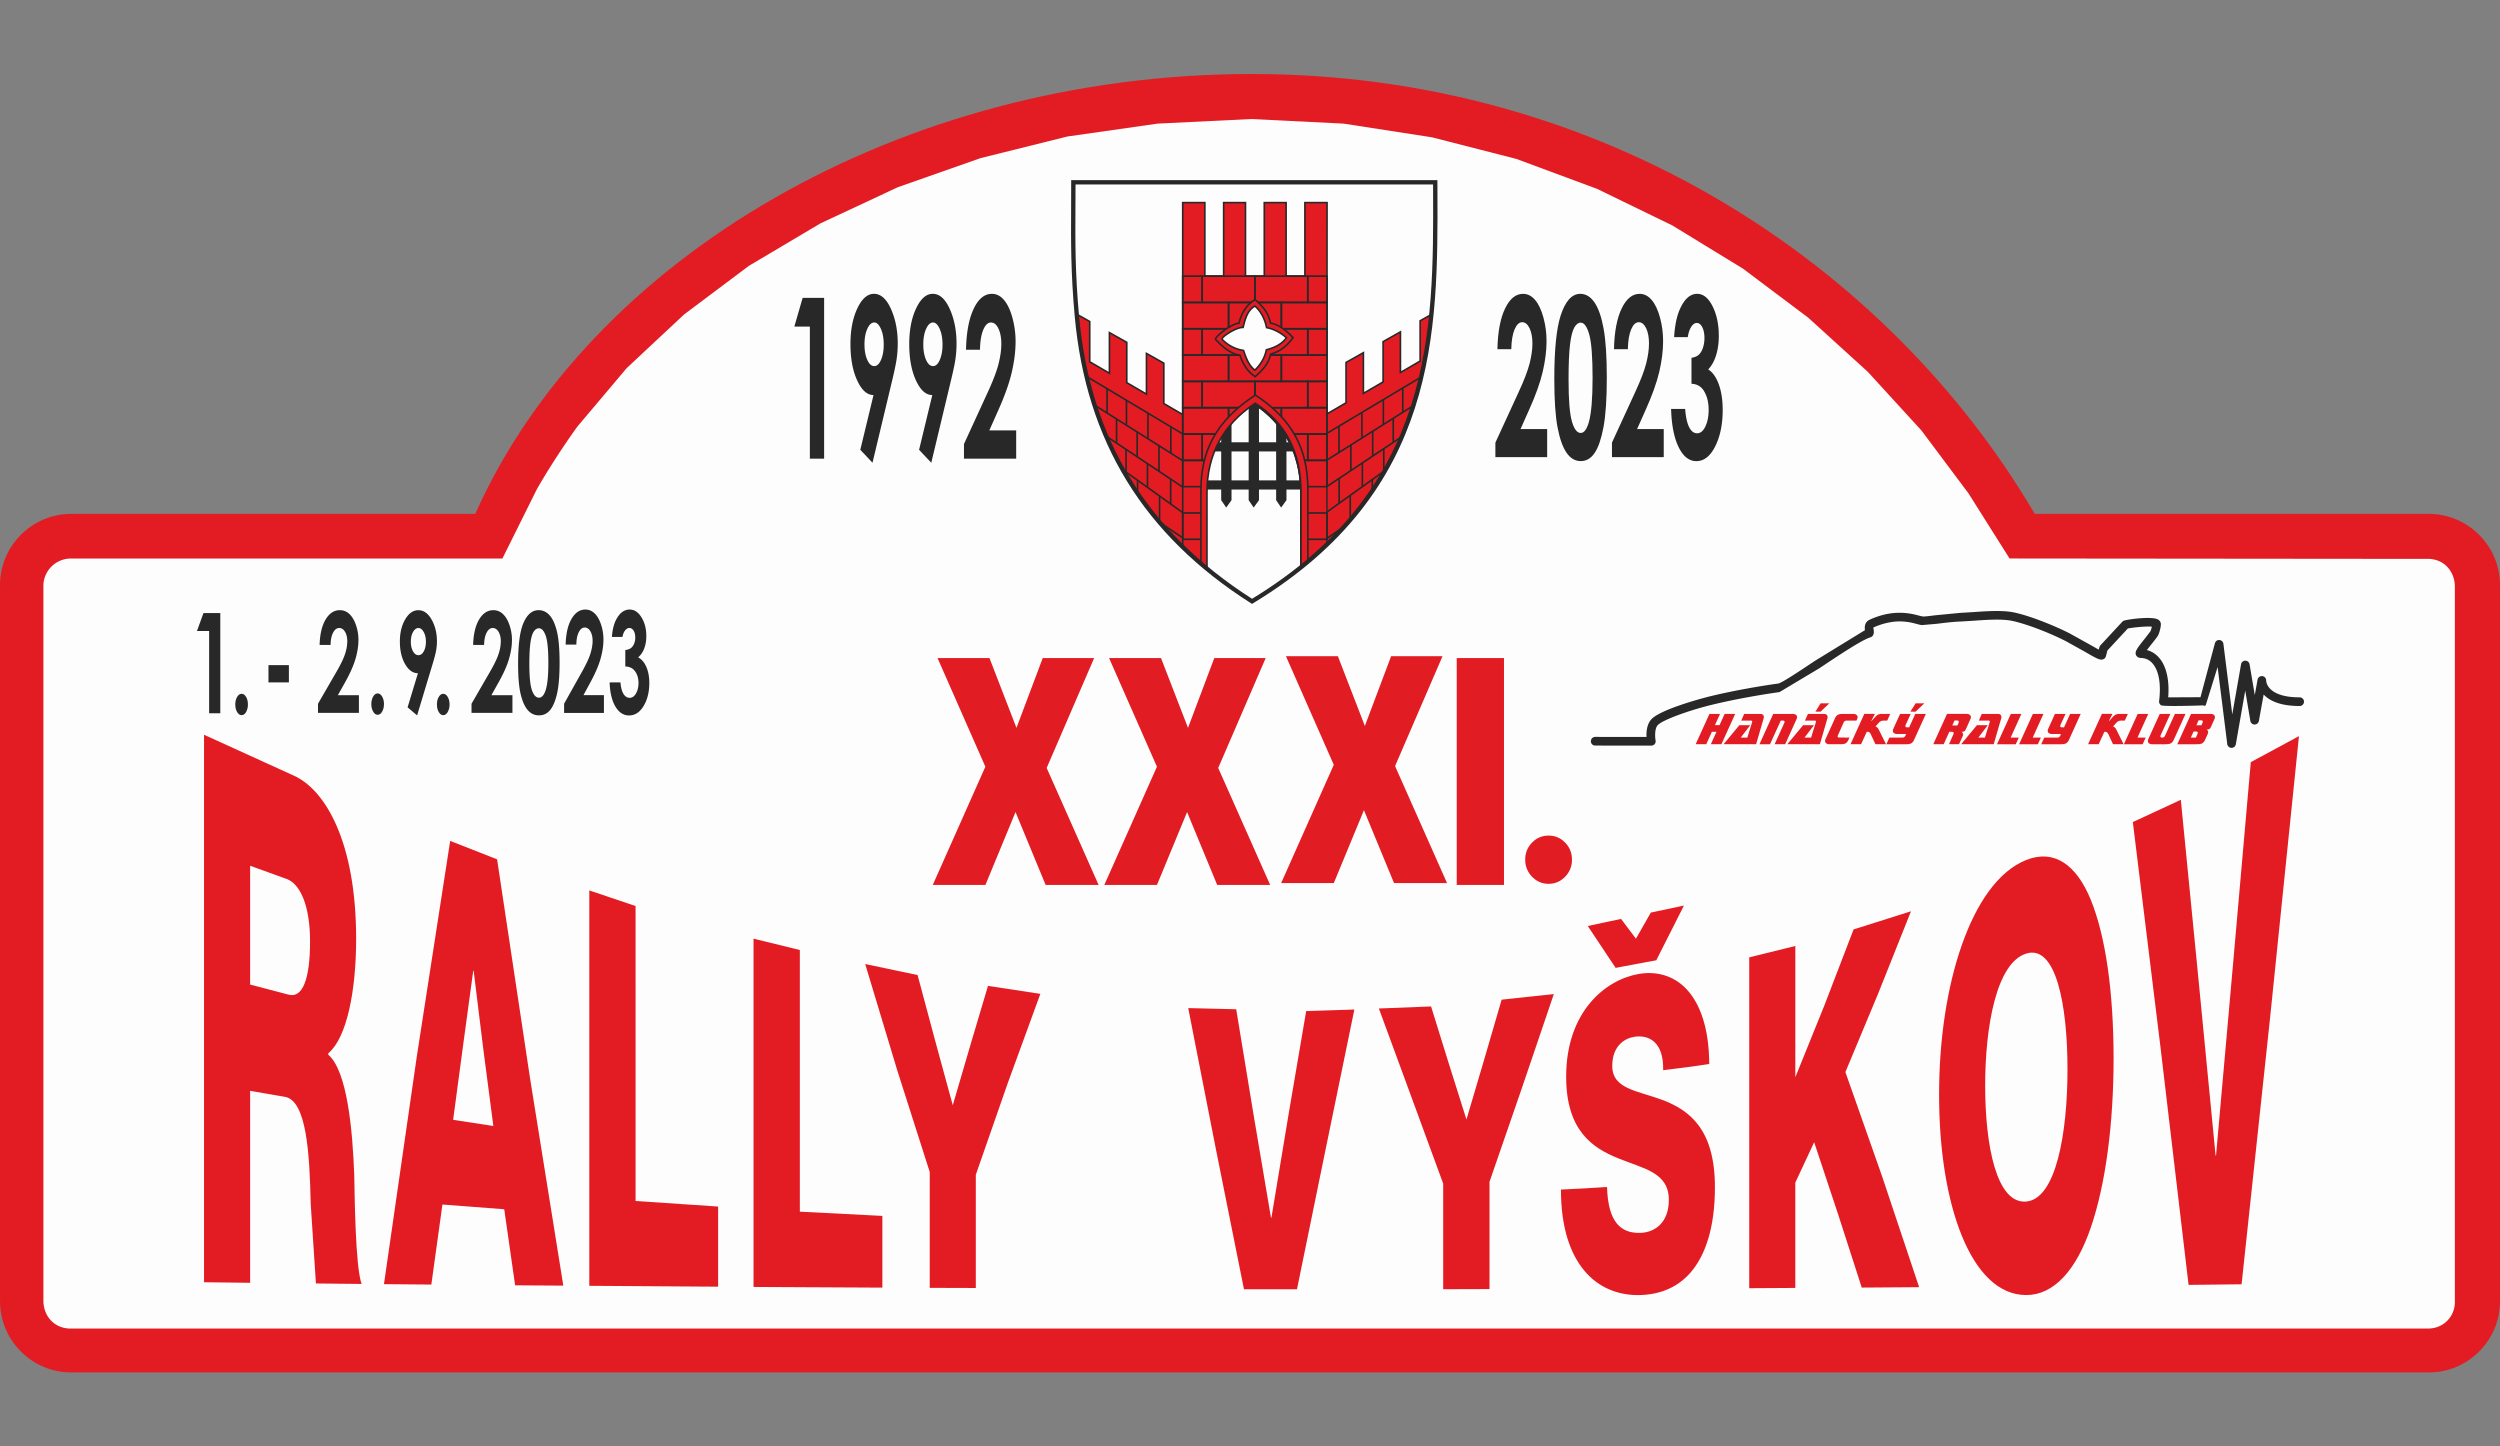 <svg xmlns="http://www.w3.org/2000/svg" xmlns:xlink="http://www.w3.org/1999/xlink" width="280" height="162" viewBox="0 0 210 121.5" xmlns:v="https://vecta.io/nano"><rect x="0" y="0" width="210" height="121.5" fill="#808080" stroke="none"/><style><![CDATA[.B{fill:#282828}.C{fill:#e31c23}.D{fill-rule:evenodd}.E{fill:#fdfdfd}]]></style><path d="M5.973 43.166h33.947c9.605-21.513 35.728-36.95 65.239-36.95 29.475 0 53.435 15.996 65.762 36.95h33.109c3.282 0 5.97 2.691 5.97 5.972v60.174c0 3.284-2.689 5.972-5.97 5.972H5.973c-3.284 0-5.972-2.689-5.972-5.972V49.138c0-3.282 2.689-5.972 5.972-5.972" class="C"/><path d="M5.952 46.915h36.251l2.899-5.832c1.048-1.817 2.166-3.528 3.388-5.239l4.155-4.925 4.82-4.506 5.447-4.085 6.006-3.564 6.497-3.037 6.95-2.444 7.299-1.817 7.579-1.082 7.858-.385 7.753.385 7.439 1.152 7.09 1.817 6.774 2.514 6.323 3.073 5.936 3.632 5.483 4.121 4.995 4.54 4.504 4.925 3.947 5.273 3.458 5.483 35.273.034c1.258.07 2.096 1.048 2.132 2.27v60.244a2.21 2.21 0 0 1-2.132 2.132H5.776c-1.256-.07-2.094-1.048-2.13-2.27V49.079a2.32 2.32 0 0 1 2.306-2.164" class="E"/><g class="C"><path d="M108.946 108.298h-4.453l-2.359-11.778-2.323-11.84 4.03.097 1.444 8.775 1.478 8.739h.036l1.442-8.693 1.478-8.667 4.047-.131-2.427 11.806-2.393 11.693m16.172-9.029v4.506 4.506l-3.89.011v-4.432-4.438l-2.71-7.386-2.692-7.323 4.383-.174 1.478 4.76 1.495 4.739 1.478-4.998 1.478-5.069 4.383-.47-2.71 7.975-2.692 7.793m9.871.436c.087 2.988 1.179 3.911 2.816 3.854 1.161-.04 2.376-.815 2.376-2.77 0-2.325-2.13-2.619-4.277-3.503-2.111-.862-4.347-2.289-4.347-6.852 0-5.436 3.272-8.117 6.054-8.616 1.478-.267 2.977.099 4.083 1.298s1.864 3.214 1.882 6.257c-1.302.205-2.586.364-3.871.521.053-2.391-1.215-2.98-2.393-2.81-.845.123-1.883.769-1.883 2.454 0 1.961 2.147 2.069 4.313 2.89 2.147.851 4.311 2.399 4.311 7.295 0 3.435-.82 5.735-2.024 7.141-1.192 1.395-2.816 1.921-4.453 1.921-1.707 0-3.322-.639-4.504-2.063-1.175-1.413-1.954-3.615-1.954-6.8 1.285-.051 2.569-.136 3.871-.216zm.722-18.408l-2.34-3.515 2.797-.595 1.251 1.66 1.249-2.192 2.782-.589-2.323 4.595-3.414.637m11.224-.88l3.871-.959v5.516 5.508l2.429-6.001 2.463-6.412 4.822-1.523-2.763 6.925-2.746 6.581 3.079 8.746 3.115 9.322-4.82.034-2.007-6.222-1.99-5.986-1.584 3.39v8.847l-3.871.023V80.419m19.818 10.779c0-5.004.949-10.315 3.448-11.098s3.467 4.309 3.467 9.715-.968 10.901-3.467 11.115-3.448-4.714-3.448-9.732zm-3.871.754c0 4.688.682 8.835 1.9 11.829 1.245 3.066 3.079 5.004 5.419 5.004s4.205-2.113 5.421-5.656c1.247-3.638 1.918-8.695 1.918-14.232s-.667-10.268-1.918-13.32c-1.213-2.96-3.081-4.267-5.421-3.337s-4.174 3.61-5.419 7.168c-1.218 3.481-1.9 7.861-1.9 12.543m25.41 15.929l-4.453.051-2.359-19.963-2.323-18.914 4.03-1.87 1.444 14.669 1.478 15.217.036-.006 1.442-16.227 1.478-16.816 4.047-2.187-2.427 23.668-2.393 22.377M21.01 72.722l3.081 1.116c1.072.39 1.954 2.126 1.954 5.243 0 3.179-.635 4.779-1.796 4.472l-3.238-.851v-9.98zm-3.871 34.987l3.871.045v-8.06-8.064l2.922.504c1.813.311 2.077 4.716 2.166 8.96l.44 6.717 3.835.04c-.527-1.48-.58-7.42-.616-9.12-.14-3.865-.597-8.769-2.181-10.135v-.119c1.565-1.309 2.34-5.264 2.34-9.618 0-8.132-2.586-12.496-5.209-13.694l-7.568-3.445v45.988"/><path d="M39.753 81.535l.034.011.809 6.569.845 6.467-3.378-.515.845-6.319.845-6.213zm-7.498 26.334l3.977.034.932-6.723 5.192.396.915 6.389 4.047.028-2.799-17.447-2.763-18.362-3.941-1.548-2.799 18.08-2.763 19.152m17.248-33.071l3.888 1.309V88.5v12.384l6.933.466v6.732l-10.821-.074V74.797m13.796 4.051l3.89.953v10.995 10.984l6.933.356v6.025l-10.823-.057V78.848m18.671 19.827v4.762 4.754l-3.871-.011v-4.862-4.87l-2.728-8.542-2.692-8.926 4.4.925 1.478 5.519 1.478 5.419 1.48-5.055 1.478-4.972 4.398.669-2.727 7.471-2.692 7.719"/></g><path d="M67.422 25.021h1.804v13.51h-1.197V27.437h-1.305zM73.29 38.87l-1.025-1.086 1.11-4.599c-.538 0-.995-.409-1.372-1.23s-.565-1.838-.565-3.054c0-1.18.193-2.179.578-2.996s.853-1.224 1.398-1.224c.57 0 1.046.424 1.427 1.271s.57 1.819.57 2.92a9 9 0 0 1-.089 1.252c-.059.419-.193 1.065-.405 1.94zm.15-8.117c.224 0 .411-.174.565-.523s.227-.779.227-1.29c0-.527-.08-.966-.239-1.321s-.345-.531-.557-.531c-.224 0-.417.176-.578.527s-.241.79-.241 1.315c0 .519.078.951.235 1.3s.352.523.587.523m4.789 8.117l-1.025-1.086 1.11-4.599c-.538 0-.995-.409-1.372-1.23s-.565-1.838-.565-3.054c0-1.18.193-2.179.578-2.996s.853-1.224 1.398-1.224c.57 0 1.046.424 1.427 1.271s.57 1.819.57 2.92c0 .417-.03.834-.087 1.252s-.195 1.065-.407 1.94zm.15-8.117c.225 0 .413-.174.565-.523s.229-.779.229-1.29c0-.527-.08-.966-.241-1.321s-.345-.531-.557-.531c-.224 0-.415.176-.576.527s-.241.79-.241 1.315c0 .519.078.951.233 1.3s.352.523.587.523m3.945-1.378h-1.177c.032-1.457.246-2.603.644-3.439s.908-1.254 1.531-1.254c.385 0 .724.174 1.017.519s.531.845.707 1.497a7.6 7.6 0 0 1 .265 1.988c0 .803-.108 1.666-.322 2.59s-.604 2.018-1.173 3.278l-.711 1.597h2.257v2.38h-4.386v-1.232l1.957-4.261c.474-1.021.788-1.844.945-2.465s.235-1.182.235-1.684c0-.521-.081-.951-.243-1.29s-.371-.51-.627-.51-.474.205-.646.616-.263.966-.275 1.671" class="B"/><g class="D"><path d="M90.161 15.312h30.398c.038 12.017.424 25.617-15.387 35.199-11.096-7.049-14.014-16.272-14.713-23.95-.415-4.551-.292-7.439-.297-11.249" class="E"/><path d="M100.418 46.946V32.003l-1.004-.567v3.424l-1.654-.963v-3.392l-1.457-.819v3.42l-1.654-.964v-3.386l-1.457-.819v3.414l-1.654-.963v-3.382l-1.091-.614c.565 6.474 2.687 14.076 9.972 20.551" class="C"/></g><path d="M100.486 47.097l-.114-.1c-5.98-5.315-9.248-12.053-9.995-20.596l-.011-.131 1.239.697v3.384l1.518.883v-3.412l1.594.896v3.386l1.518.885v-3.418l1.594.896v3.392l1.518.883v-3.422l1.141.642zm-9.961-20.579c.76 8.392 3.975 15.026 9.824 20.274V32.043l-.868-.489v3.426l-1.792-1.042v-3.392l-1.319-.741v3.422l-1.792-1.044v-3.386l-1.319-.741v3.416l-1.792-1.042v-3.382zm0 0" class="B"/><path d="M99.413 36.49l-8.153-4.873zm0 0" class="C D"/><path d="M99.377 36.549l-8.151-4.873.07-.119 8.151 4.875zm0 0" class="B"/><path d="M99.413 38.736l-7.49-4.716zm0 0" class="C D"/><path d="M99.377 38.794l-7.492-4.716.074-.117 7.49 4.718zm0 0" class="B"/><path d="M99.413 40.958l-6.524-4.341zm0 0" class="C D"/><path d="M99.375 41.015l-6.526-4.341.078-.114 6.524 4.341zm0 0" class="B"/><path d="M99.413 43.107l-5.137-3.68zm0 0" class="C D"/><g class="B"><path d="M99.374 43.162l-5.137-3.678.08-.112 5.137 3.678zm-.954-5.116h-.138v-2.198h.138zm-1.926-1.235h-.136v-2.122h.136zm-1.802-1.135h-.138v-2.075h.138zm-1.63-.988h-.136v-2.026h.136zm4.362 4.896h-.138v-2.152h.138zm0 0"/><path d="M98.407 42.317h-.138v-2.086h.138zm-.934 1.449h-.136V41.69h.136zm-1.017-2.857h-.136V38.94h.136zm-.832.379h-.136v-.955h.136zm-.967-1.668h-.136v-1.885h.136zm0 0"/><path d="M95.59 38.364h-.136v-2.086h.136zm-1.73-1.188h-.136v-1.969h.136zm0 0"/></g><path d="M99.339 45.174l-1.952-1.315zm0 0" class="C D"/><path d="M99.3 45.231l-1.952-1.315.078-.114 1.952 1.315zm0 0" class="B"/><path d="M110.409 46.713v-14.77l1.004-.567V34.8l1.654-.963v-3.392l1.457-.819v3.418l1.654-.963v-3.386l1.455-.82v3.416l1.656-.963v-3.382l.949-.536c-.714 7.151-2.948 14.271-9.83 20.301" class="C D"/><path d="M110.341 46.864V31.901l1.141-.642v3.422l1.518-.883v-3.392l1.594-.896v3.416l1.518-.883v-3.386l1.594-.898v3.414l1.518-.883v-3.384l1.099-.62-.013.133c-.887 8.877-3.926 15.153-9.853 20.344zm.136-14.882v14.578c5.794-5.123 8.786-11.31 9.68-20.024l-.8.451v3.382l-1.792 1.042v-3.418l-1.317.743v3.386l-1.792 1.042v-3.42l-1.321.741v3.392l-1.791 1.042v-3.426zm0 0" class="B"/><path d="M111.413 36.43l7.979-4.769zm0 0" class="C D"/><path d="M111.449 36.488l-.072-.117 7.979-4.769.07.117zm0 0" class="B"/><path d="M111.413 38.675l7.32-4.608zm0 0" class="C D"/><path d="M111.449 38.734l-.072-.116 7.318-4.61.074.116zm0 0" class="B"/><path d="M111.413 40.898l6.363-4.231zm0 0" class="C D"/><path d="M111.451 40.954l-.076-.114 6.363-4.233.076.116zm0 0" class="B"/><path d="M111.413 43.046l4.961-3.553zm0 0" class="C D"/><g class="B"><path d="M111.453 43.101l-.08-.112 4.961-3.553.08.112zm1.089-5.116h-.136v-2.198h.136zm1.927-1.235h-.136v-2.122h.136zm1.802-1.137h-.136V33.54h.136zm1.63-.985h-.136v-2.026h.136zm-4.36 4.896h-.138v-2.152h.138zm0 0"/><path d="M112.557 42.256h-.138v-2.088h.138zm.933 1.359h-.138v-1.986h.138zm1.017-2.767h-.136V38.88h.136zm.832.305h-.138v-.881h.138zm.966-1.593h-.136v-1.885h.136zm0 0"/><path d="M115.373 38.304h-.136v-2.088h.136zm1.73-1.188h-.138v-1.969h.138zm0 0"/></g><path d="M111.428 45.25l1.556-1.076zm0 0" class="C D"/><g class="B"><path d="M111.468 45.307l-.08-.114 1.556-1.076.078.114zm0 0"/><g class="D"><path d="M104.887 33.627h.868v8.388l-.447.62-.421-.62zm-2.307 0h.868v8.388l-.447.62-.421-.62zm4.615 0h.868v8.388l-.447.62-.421-.62zm0 0"/><path d="M101.016 37.152h8.509v.769h-8.509zm0 3.2h8.509v.769h-8.509zm0 0"/></g></g><path d="M99.347 17.02h1.861v6.171h1.578V17.02h1.834v6.171h1.578V17.02h1.834v6.171h1.578V17.02h1.861v28.719l-2.198 1.921v-6.285c0-3.136-1.271-5.72-3.987-7.503-2.562 1.681-4.06 4.178-4.06 7.503v6.268l-1.88-1.692zm0 0" class="C D"/><g class="B"><path d="M109.206 47.804v-6.429c0-3.202-1.319-5.698-3.918-7.42-2.649 1.751-3.99 4.248-3.99 7.42v6.414l-.114-.093L99.3 46l-.021-.049V16.95h1.997v6.173h1.442V16.95h1.971v6.173h1.442V16.95h1.971v6.173h1.442V16.95h1.997l-.021 28.838-2.202 1.925zm-3.918-14.014l.038.025c2.666 1.751 4.019 4.294 4.019 7.56v6.141l2.058-1.808V17.088h-1.722v6.171h-1.715v-6.171h-1.698v6.171h-1.715v-6.171h-1.698v6.171h-1.715v-6.171h-1.722v28.835l1.741 1.573v-6.12c0-3.236 1.378-5.781 4.091-7.56zm0 0"/><path d="M101.052 25.474h-1.774v-2.348h1.774zm-1.635-.136h1.497v-2.073h-1.497zm0 0"/><path d="M105.486 25.474h-4.572v-2.348h4.572zm-4.434-.136h4.295v-2.073h-4.295zm0 0"/><path d="M109.92 25.474h-4.572v-2.348h4.572zm-4.434-.136h4.297v-2.073h-4.297zm0 0"/><path d="M111.54 25.474h-1.756v-2.348h1.756zm-1.62-.136h1.482v-2.073h-1.482zm-6.651 2.347h-3.99v-2.348h3.99zm-3.852-.138h3.716v-2.073h-3.716zm0 0"/><path d="M107.703 27.685h-4.57v-2.348h4.57zm-4.434-.138h4.297v-2.073h-4.297zm0 0"/><path d="M111.54 27.685h-3.973v-2.348h3.973zm-3.837-.138h3.699v-2.073h-3.699zm-6.651 2.348h-1.774v-2.348h1.774zm-1.635-.136h1.497v-2.073h-1.497zm0 0"/><path d="M105.486 29.895h-4.572v-2.348h4.572zm-4.434-.136h4.295v-2.073h-4.295zm0 0"/><path d="M109.92 29.895h-4.572v-2.348h4.572zm-4.434-.136h4.297v-2.073h-4.297zm0 0"/><path d="M111.54 29.895h-1.756v-2.348h1.756zm-1.62-.136h1.482v-2.073h-1.482zm-6.651 2.347h-3.99v-2.348h3.99zm-3.852-.136h3.716v-2.075h-3.716zm0 0"/><path d="M107.703 32.106h-4.57v-2.348h4.57zm-4.434-.136h4.297v-2.075h-4.297zm0 0"/><path d="M111.54 32.106h-3.973v-2.348h3.973zm-3.837-.136h3.699v-2.075h-3.699zm-6.651 2.347h-1.774v-2.348h1.774zm-1.635-.138h1.497v-2.073h-1.497zm0 0"/><path d="M104.774 34.317h-3.86v-2.348h4.572v2.12l-.199-.135-.496.349zm-3.721-.138h3.676l.521-.364.038-.025.061.04v-1.724h-4.295zm0 0"/><path d="M109.92 34.317h-4.098l-.443-.299-.03-.021v-2.027h4.572zm-4.434-.394l.377.271 3.92-.015v-2.073h-4.297zm0 0"/><path d="M111.54 34.317h-1.756v-2.348h1.756zm-1.62-.138h1.482v-2.073h-1.482zm-7.253 2.347h-3.388v-2.348h3.99v1.52l-.582.798zm-3.25-.136h3.178a7.83 7.83 0 0 1 .553-.735l-.015-1.338h-3.716zm0 0"/><path d="M107.703 36.263l-.123-.167c-.489-.661-1.095-1.264-1.8-1.792l-.165-.125h2.088zm-1.679-1.946a8.95 8.95 0 0 1 1.542 1.533v-1.533zm-2.891 1.571v-1.709h1.825l-.167.125a9.22 9.22 0 0 0-1.537 1.438zm.136-1.571v1.196c.375-.426.803-.828 1.277-1.196zm0 0"/><path d="M111.54 36.526h-3.663l-.021-.03-.277-.4-.013-1.918h3.973zm-3.587-.136h3.448v-2.073h-3.699v1.738a2.66 2.66 0 0 1 .25.335m-6.9 2.348h-1.774V36.39h1.774zm-1.635-.136h1.497v-2.075h-1.497zm0 0"/><path d="M101.653 38.738h-.739V36.39h1.846l-.072.106a8.13 8.13 0 0 0-1.021 2.192zm-.601-.136h.498a8.22 8.22 0 0 1 .953-2.075h-1.451zm8.868.136h-1.057l-.013-.049c-.225-.788-.559-1.525-.993-2.192l-.068-.106h2.132zm-.953-.136h.817v-2.075h-1.743a8.29 8.29 0 0 1 .927 2.075"/><path d="M111.54 38.738h-1.756V36.39h1.756zm-1.62-.136h1.482v-2.075h-1.482zm-8.616 2.347h-2.026v-2.348h2.414l-.027.087a9.31 9.31 0 0 0-.358 2.194zm-1.887-.138h1.756a9.57 9.57 0 0 1 .335-2.073h-2.092zm0 0"/><path d="M111.54 40.949h-2.342l-.002-.066c-.036-.771-.152-1.51-.347-2.194l-.025-.087h2.715zm-2.211-.138h2.073v-2.073h-2.395a9.79 9.79 0 0 1 .322 2.073m-8.032 4.558h-2.018v-2.348h2.018zm-1.88-.136h1.741v-2.075h-1.741zm12.123.136h-2.334v-2.348h2.334zm-2.196-.136h2.058v-2.075h-2.058zm0 0"/></g><path d="M104.073 27.149c.235-.925.652-1.552 1.353-1.99.574.508 1.12 1.067 1.294 1.974.747.152 1.334.61 1.895 1.232-.542.729-1.107 1.167-1.876 1.379-.15.771-.707 1.385-1.313 1.895-.567-.392-.989-.955-1.271-1.804-.756-.108-1.4-.642-2.044-1.319-.116-.205 1.387-1.366 1.963-1.368" class="C D"/><path d="M105.429 31.727l-.042-.03c-.601-.415-1.01-.987-1.287-1.8-.809-.133-1.484-.747-2.041-1.332-.049-.083-.002-.167.013-.193.199-.343 1.366-1.232 1.944-1.288.248-.932.673-1.546 1.372-1.982l.044-.028.038.034c.557.495 1.116 1.053 1.307 1.969.661.146 1.245.532 1.887 1.245l.036.042-.032.045c-.557.75-1.137 1.18-1.872 1.393-.182.847-.843 1.486-1.326 1.893zm-.009-6.482c-.654.423-1.05 1.017-1.281 1.921l-.013.051h-.053c-.404.002-1.342.639-1.741 1.052-.159.165-.159.22-.159.222.538.557 1.205 1.165 1.991 1.277l.042.006.013.04c.261.784.644 1.34 1.203 1.741.474-.404 1.093-1.021 1.249-1.823l.008-.042.042-.011c.72-.197 1.262-.589 1.806-1.307-.621-.68-1.184-1.04-1.819-1.171l-.045-.008-.008-.045c-.171-.879-.699-1.425-1.233-1.902" class="B"/><path d="M104.421 27.502c.193-.828.409-1.467.995-1.792.476.423.83 1.057.976 1.811.62.125 1.146.396 1.669.853-.447.604-1.046.834-1.686 1.012-.125.64-.457 1.209-.959 1.705-.472-.326-.726-.947-.959-1.652-.627-.089-1.262-.379-1.794-.942-.099-.171 1.133-1.012 1.758-.995" class="D E"/><path d="M105.424 31.179l-.047-.032c-.453-.315-.711-.864-.972-1.648a3.11 3.11 0 0 1-1.791-.955c-.034-.055-.028-.104.004-.161.161-.279 1.156-.925 1.749-.949.176-.745.394-1.438 1.016-1.785l.044-.023.036.032c.489.434.839 1.072.989 1.804.608.133 1.135.405 1.656.858l.047.042-.038.051c-.47.637-1.112.866-1.683 1.027-.131.62-.457 1.192-.97 1.7zm-1.004-3.608c-.604 0-1.677.745-1.694.904a3.02 3.02 0 0 0 1.741.894l.042.006.013.04c.195.591.44 1.245.887 1.584.481-.489.783-1.036.898-1.628l.008-.042.042-.011c.544-.15 1.158-.36 1.612-.936-.5-.423-1.006-.676-1.59-.796l-.045-.008-.009-.045c-.135-.703-.46-1.317-.917-1.739-.502.301-.718.864-.919 1.724l-.013.055zm0 0" class="B"/><path d="M100.88 41.157c0-3.742 1.686-6.082 4.57-7.973 3.056 2.005 4.413 4.443 4.413 7.973v6.008l-.582.479v-6.27c0-3.136-1.122-5.72-3.837-7.503-2.562 1.681-4.059 4.178-4.059 7.503v6.401l-.506-.426zm0 0" class="C D"/><g class="B"><path d="M101.454 47.92l-.112-.091-.506-.426-.025-.021v-6.224c0-3.467 1.419-5.944 4.601-8.03l.038-.027.038.027c3.073 2.016 4.443 4.493 4.443 8.03v6.041l-.025.019-.584.481-.112.091.002-6.414c0-3.312-1.233-5.741-3.769-7.42-2.647 1.751-3.99 4.248-3.99 7.42zm-.506-.603l.369.313v-6.255c0-3.236 1.376-5.781 4.089-7.56l.038-.025.038.025c2.603 1.709 3.869 4.182 3.869 7.56l-.002 6.126.445-.368v-5.976c0-3.471-1.341-5.906-4.345-7.892-3.113 2.054-4.502 4.489-4.502 7.892zm0 0"/><path d="M105.17 50.726l-.097-.061c-9-5.718-13.839-13.597-14.796-24.088-.333-3.668-.318-6.313-.303-9.116l.006-2.149v-.182h30.762l.004.936c.042 11.797.091 25.166-15.478 34.6zM90.345 15.494l-.008 1.971c-.015 2.791-.03 5.429.303 9.08.94 10.332 5.696 18.105 14.533 23.753 15.298-9.326 15.249-22.553 15.207-34.229l-.002-.574zm0 0"/></g><path d="M145.756 59.968l-1.158 2.547h-.887l.472-1.042h-.385l-.474 1.042h-.887l1.156-2.547h.889l-.428.945h.387l.428-.945zm.756 0h1.362c.089 0 .159.025.21.072s.08.11.08.188c0 .019-.002.036-.006.055l-.013.061-.631 2.171h-2.734l1.328-1.601h.913l-.796 1.042h.551l.402-1.296c.006-.023.008-.036.008-.047 0-.025-.009-.045-.028-.061s-.044-.023-.074-.023h-.819zm4.398.442l-.955 2.105h-.887l.826-1.817c.004-.009.006-.019.008-.028s.004-.019.004-.028c0-.036-.013-.064-.036-.083s-.057-.028-.1-.028h-.186l-.902 1.986h-.887l1.156-2.547h1.639a.43.43 0 0 1 .267.076.25.25 0 0 1 .097.207c0 .023-.004.045-.011.074a.48.48 0 0 1-.032.085m.957-.444h1.364c.087 0 .157.025.208.072s.08.11.08.188c0 .019-.002.036-.006.055l-.013.061-.629 2.171h-2.736l1.328-1.601h.913l-.796 1.042h.551l.402-1.296c.006-.023.008-.036.008-.047 0-.025-.009-.045-.028-.061s-.044-.023-.074-.023h-.819zm1.061-.887h.733l-.737.699h-.432zm2.424 2.875l-.085.189c-.063.14-.138.239-.229.292s-.241.078-.449.078h-.919c-.112 0-.199-.025-.263-.074s-.099-.117-.099-.203a.29.29 0 0 1 .011-.078c.006-.027.017-.055.03-.083l.788-1.738a.61.61 0 0 1 .231-.29c.091-.053.239-.081.447-.081h.86c.114 0 .205.027.267.076s.097.119.097.207c0 .023-.004.045-.011.074s-.019.055-.032.085l-.055.119h-.817c-.064 0-.117.011-.159.038s-.074.068-.099.123l-.491 1.097-.011.03c-.002.009-.004.019-.004.03 0 .032.011.059.036.078a.15.15 0 0 0 .095.03zm1.832-1.393l.017.011.339-.373a.69.69 0 0 1 .243-.182.84.84 0 0 1 .32-.051h.678l-.256.561h-.269c-.089 0-.169.011-.237.038a.47.47 0 0 0-.18.123l-.303.335c.057.013.11.042.157.087s.091.112.135.199l.595 1.203h-.887l-.383-.824c-.07-.15-.152-.216-.254-.216h-.093l-.476 1.04h-.887l1.158-2.547h.887zm2.931 1.092h-.754c-.112 0-.203-.025-.267-.074s-.097-.116-.097-.203c.002-.025.006-.051.013-.078a.49.49 0 0 1 .03-.083l.567-1.249h.889l-.43.94c-.006.013-.009.025-.011.036a.23.23 0 0 0-.004.04c0 .038.013.066.04.085s.064.027.116.027h.163l.512-1.127h.889l-.989 2.177c-.061.14-.14.237-.235.29s-.243.08-.445.08h-1.65l.256-.559h1.086c.066 0 .117-.013.159-.038s.074-.068.1-.123zm.794-2.573h.731l-.735.699h-.434zm3.191 2.561c.004-.008.006-.015.008-.023a.11.11 0 0 0 .004-.027c0-.034-.013-.063-.04-.085a.15.15 0 0 0-.097-.036h-.233l-.472 1.042h-.877l1.158-2.547h1.639c.112 0 .203.027.267.076s.097.119.097.207c0 .023-.004.047-.011.074a.37.37 0 0 1-.032.085l-.388.864c-.036.074-.078.125-.127.155s-.119.044-.21.044h-.023c.044.028.078.061.099.1s.034.081.034.129c0 .023-.006.047-.011.076s-.019.057-.032.085l-.296.652h-.841zm-.108-.703h.434l.1-.248c.004-.009.008-.019.009-.028l.002-.03a.1.1 0 0 0-.036-.081c-.025-.021-.057-.032-.097-.032h-.229zm2.476-.972h1.362c.087 0 .157.025.21.072s.078.11.078.188c0 .019-.002.036-.006.055l-.013.061-.629 2.171h-2.736l1.328-1.601h.913l-.796 1.042h.553l.402-1.296c.006-.023.008-.036.008-.047 0-.025-.009-.045-.028-.061s-.044-.023-.076-.023h-.819zm3.328 0l-.904 1.988h.688l-.256.559h-1.575l1.158-2.547zm1.853 0l-.902 1.988h.686l-.254.559h-1.575l1.158-2.547zm1.474 1.687h-.754c-.112 0-.201-.025-.265-.074s-.097-.116-.097-.203c0-.025.006-.051.011-.078s.017-.055.032-.083l.565-1.249h.889l-.43.94c-.006.013-.009.025-.011.036a.23.23 0 0 0-.004.04c0 .038.013.066.04.085s.064.027.116.027h.163l.512-1.127h.889l-.987 2.177c-.063.14-.142.237-.237.29s-.243.08-.445.08h-1.648l.254-.559h1.088c.064 0 .117-.013.157-.038s.074-.068.1-.123zm4.019-1.092l.017.011.337-.373a.71.71 0 0 1 .243-.182.85.85 0 0 1 .322-.051h.678l-.256.561h-.269a.65.65 0 0 0-.239.038.5.5 0 0 0-.18.123l-.303.335c.059.013.11.042.157.087s.093.112.135.199l.595 1.203h-.887l-.381-.824c-.07-.15-.153-.216-.256-.216h-.091l-.476 1.04h-.889l1.158-2.547h.889zm3.31-.595l-.902 1.988h.686l-.254.559h-1.575l1.158-2.547zm3.128 0l-.987 2.177c-.063.138-.142.235-.237.29s-.243.08-.443.08h-1.131c-.112 0-.201-.025-.265-.074s-.097-.117-.097-.203c0-.025.004-.051.009-.078a.58.58 0 0 1 .032-.083l.957-2.109h.889l-.815 1.8c-.006.011-.011.025-.015.038s-.004.027-.004.042c0 .036.013.063.04.081a.22.22 0 0 0 .117.027c.053 0 .099-.013.136-.04a.3.3 0 0 0 .097-.121l.828-1.827zm.875 1.988l.146-.339c.004-.008.008-.015.009-.025l.002-.027c0-.032-.011-.061-.038-.083s-.057-.036-.097-.036h-.218l-.229.51zm.769.189c-.063.138-.142.235-.237.29s-.243.08-.443.08h-1.652l1.158-2.547h1.639a.43.43 0 0 1 .267.076c.064.049.097.119.097.207 0 .023-.004.047-.009.074a.5.5 0 0 1-.034.085l-.303.671c-.032.074-.074.127-.123.157s-.121.044-.214.044h-.019c.045.028.08.063.1.099s.032.08.032.127a.31.31 0 0 1-.011.076c-.007.027-.019.057-.032.087zm-.729-1.224h.428l.102-.243c.004-.008.008-.015.009-.025s.002-.015.002-.025c0-.036-.011-.064-.036-.087a.14.14 0 0 0-.097-.034h-.225zm0 0" class="C"/><path d="M187.452 62.82c-.189-.004-.339-.14-.362-.318l-.811-6.471-.997 3.206.004.004c-.061.044-.11.044-.172.044v-.034c-.714.028-3.411.106-3.589-.011a.37.37 0 0 1-.159-.349c.178-1.442-.023-2.569-.565-3.176-.267-.301-.591-.44-.997-.447-.144 0-.307-.097-.368-.222-.144-.294.051-.557.747-1.425l.464-.608c.047-.131.085-.258.11-.373-.476-.049-1.658.078-2.018.153l-1.717 1.849-.038.15c-.112.443-.123.489-.277.567-.261.15-.548-.017-1.609-.631l-1.558-.866c-1.423-.729-3.356-1.461-4.493-1.703-.873-.186-2.143-.097-3.261-.017l-1.105.066c-.648.023-1.398.117-1.999.193l-1.237.106c-.127-.011-.267-.047-.443-.095-.421-.112-1.059-.279-1.948-.184a5.77 5.77 0 0 0-1.694.485 1.68 1.68 0 0 0 .025.169c.021.135.087.542-.288.661-.743.237-2.605 1.48-4.248 2.577l-3.373 2.018c-1.347.182-3.621.567-5.595 1.044-2.115.513-4.282 1.324-4.638 1.738-.277.32-.216 1.052-.174 1.283.021.106-.008.216-.078.299s-.171.131-.279.131h-.002l-4.714-.006a.36.36 0 0 1-.362-.364c0-.201.163-.364.364-.364l4.309.006c-.021-.419.025-1.04.385-1.461.675-.781 3.85-1.684 5.017-1.969 2.003-.485 4.305-.873 5.669-1.059.311-.059 1.84-1.08 3.068-1.9l4.21-2.583c-.032-.227-.055-.667.398-.879.286-.135 1.046-.455 1.923-.549 1.025-.108 1.768.087 2.211.205l.322.074c.15.015.621-.047 1.082-.104l2.065-.199 1.076-.064c1.169-.081 2.492-.174 3.466.032 1.357.288 3.42 1.125 4.673 1.766l1.592.885.828.466.078-.267c.015-.03.036-.059.059-.085l1.846-1.99c.028-.03.063-.057.102-.076.199-.102 2.406-.426 2.92-.095.146.097.225.244.216.409-.013.243-.078.519-.191.82-.055.144-.199.332-.57.794l-.415.529c.383.099.726.309 1.008.625.627.701.9 1.882.784 3.348l2.711-.013 1.213-4.534a.36.36 0 0 1 .377-.269c.172.011.315.144.335.316l.745 5.931.739-4.21c.03-.174.18-.301.358-.301s.328.129.358.303l.436 2.584.235-1.296a.37.37 0 0 1 .396-.297c.189.021.332.182.326.373 0 .051.038 1.412 2.814 1.412.201 0 .364.163.364.364s-.163.364-.364.364c-1.385 0-2.393-.315-2.998-.936-.009-.008-.017-.017-.027-.027l-.402 2.219c-.032.174-.182.299-.358.299s-.33-.129-.358-.303l-.43-2.547-.79 4.51c-.03.174-.182.301-.358.301" class="B"/><g fill="#e11c23"><path d="M130.082 70.191c.542 0 1.004.195 1.389.589s.574.868.574 1.429a1.99 1.99 0 0 1-.574 1.436c-.385.396-.847.595-1.389.595s-1.006-.199-1.387-.595a2 2 0 0 1-.576-1.436 1.96 1.96 0 0 1 .576-1.429c.381-.394.845-.589 1.387-.589M78.753 55.277h4.362l2.268 5.864 2.207-5.864h4.318l-3.988 9.231 4.364 9.828h-4.449l-2.531-6.122-2.53 6.122h-4.422l4.419-9.932zm0 0"/><path d="M93.162 55.277h4.362l2.268 5.864L102 55.277h4.318l-3.988 9.231 4.364 9.828h-4.449l-2.53-6.122-2.531 6.122h-4.422l4.421-9.932zm29.203 0h3.97v19.06h-3.97zm0 0"/></g><path d="M17.091 51.497h1.414v8.415h-.938v-6.91h-1.021zm3.204 6.785c.146 0 .271.085.375.26s.153.385.153.631a1.26 1.26 0 0 1-.153.637c-.102.177-.229.261-.375.261s-.271-.087-.375-.261-.155-.388-.155-.637.053-.459.155-.631.229-.26.375-.26m2.257-2.412h1.715v1.453h-1.715zm9.172 2.38c.146 0 .271.087.373.26a1.21 1.21 0 0 1 .155.633c0 .248-.051.459-.155.635s-.227.263-.373.263-.271-.087-.375-.263a1.24 1.24 0 0 1-.155-.635c0-.248.053-.459.155-.633s.229-.26.375-.26m3.314 1.842l-.801-.676.87-2.865c-.423 0-.781-.254-1.076-.765s-.441-1.144-.441-1.902c0-.735.152-1.357.453-1.866s.667-.762 1.095-.762c.447 0 .82.263 1.118.79s.447 1.135.447 1.821a4.33 4.33 0 0 1-.07.779c-.045.261-.152.665-.318 1.209zm.119-5.057c.174 0 .322-.108.441-.324s.178-.485.178-.805c0-.328-.063-.601-.188-.822s-.269-.33-.436-.33c-.176 0-.326.11-.453.328s-.188.491-.188.819.061.593.184.811.275.324.46.324m5.509-.86h-.921c.025-.908.193-1.62.504-2.141s.712-.781 1.199-.781a1.14 1.14 0 0 1 .798.322c.23.214.415.527.553.932a3.83 3.83 0 0 1 .208 1.239c0 .5-.085 1.038-.252 1.612s-.474 1.258-.919 2.043l-.557.995h1.768v1.482h-3.437v-.765l1.535-2.655c.371-.637.618-1.148.741-1.537a3.5 3.5 0 0 0 .184-1.05c0-.324-.064-.591-.191-.803s-.29-.316-.491-.316-.371.127-.506.383-.207.603-.216 1.04m4.583-2.922c.362 0 .675.15.936.451s.464.762.608 1.381.214 1.484.214 2.588c0 1.118-.074 1.988-.218 2.609s-.341 1.078-.585 1.37-.553.438-.927.438-.688-.146-.942-.44-.453-.741-.597-1.34-.216-1.451-.216-2.556c0-1.544.14-2.664.421-3.358.313-.764.748-1.144 1.305-1.144zm.023 1.522c-.159 0-.301.087-.424.26s-.218.472-.282.896-.099 1.042-.099 1.859c0 1.063.076 1.798.224 2.206s.343.608.582.608c.229 0 .411-.193.546-.578.163-.464.244-1.243.244-2.334 0-1.105-.072-1.868-.22-2.287s-.337-.629-.57-.629" class="B"/><path d="M108.018 55.118h4.362l2.268 5.864 2.207-5.864h4.318l-3.988 9.233 4.366 9.828h-4.451l-2.53-6.124-2.531 6.124h-4.422l4.421-9.934zm0 0" fill="#e11c23"/><g class="B"><use xlink:href="#B"/><path d="M132.748 24.682c.459 0 .855.239 1.186.718s.587 1.211.767 2.196.271 2.357.271 4.115c0 1.777-.091 3.16-.275 4.148s-.43 1.715-.741 2.179-.701.695-1.173.695-.87-.233-1.192-.701-.574-1.175-.756-2.128-.273-2.306-.273-4.064c0-2.456.178-4.237.534-5.339.394-1.213.945-1.819 1.65-1.819zm.028 2.42c-.201 0-.381.138-.536.413s-.277.75-.358 1.423-.123 1.66-.123 2.956c0 1.692.095 2.861.282 3.507s.434.968.735.968c.29 0 .519-.307.69-.919.208-.739.311-1.976.311-3.71 0-1.758-.093-2.971-.279-3.638s-.426-1-.722-1"/><use xlink:href="#B" x="9.792"/><path d="M141.773 28.32h-1.148c.061-.989.225-1.783.5-2.384.381-.836.86-1.254 1.438-1.254.515 0 .945.349 1.294 1.046s.523 1.525.523 2.482c0 .595-.076 1.137-.227 1.628s-.373.889-.663 1.192c.381.243.678.667.894 1.269s.322 1.315.322 2.134c0 1.199-.208 2.217-.623 3.051s-.945 1.251-1.588 1.251c-.61 0-1.107-.392-1.491-1.179s-.593-1.853-.631-3.206h1.182c.051.692.165 1.205.339 1.542s.396.504.663.504c.28 0 .512-.189.695-.572s.275-.849.275-1.4c0-.606-.123-1.12-.371-1.539a1.21 1.21 0 0 0-1.072-.644v-2.183c.288-.049.502-.144.642-.288s.252-.337.33-.585.117-.512.117-.792c0-.364-.061-.665-.18-.904s-.275-.36-.47-.36c-.171 0-.326.112-.464.332s-.235.508-.286.86M37.231 58.282c.148 0 .271.085.375.26s.155.385.155.631a1.24 1.24 0 0 1-.155.637c-.104.177-.227.263-.375.263s-.271-.089-.373-.263-.155-.388-.155-.637.051-.459.155-.631.227-.26.373-.26m-9.463-4.106h-.921c.027-.908.193-1.62.506-2.141s.711-.781 1.197-.781a1.14 1.14 0 0 1 .798.322c.23.214.415.527.553.932a3.83 3.83 0 0 1 .208 1.239c0 .5-.083 1.038-.252 1.612s-.474 1.258-.919 2.043l-.557.995h1.768v1.482h-3.437v-.765l1.535-2.655c.371-.637.618-1.148.741-1.537a3.5 3.5 0 0 0 .184-1.05c0-.324-.064-.591-.191-.803s-.29-.316-.491-.316-.369.127-.506.383-.207.603-.216 1.04m20.644-.032h-.898c.025-.913.188-1.633.493-2.156s.692-.786 1.167-.786c.292 0 .551.11.777.326s.404.531.538.938a3.97 3.97 0 0 1 .201 1.247c0 .502-.081 1.044-.244 1.624s-.46 1.264-.894 2.056l-.542 1h1.72v1.491h-3.346v-.771l1.495-2.672c.36-.64.601-1.156.72-1.546s.18-.741.18-1.055c0-.326-.063-.597-.186-.809s-.284-.32-.479-.32-.36.129-.493.387-.201.606-.208 1.048m3.87-.641H51.4c.045-.625.174-1.129.385-1.508.292-.531.661-.796 1.107-.796.396 0 .728.222.997.663s.402.964.402 1.571c0 .377-.059.72-.176 1.031a1.8 1.8 0 0 1-.51.754c.292.153.523.421.688.803s.248.832.248 1.349c0 .762-.161 1.404-.479 1.933s-.728.792-1.222.792c-.468 0-.851-.25-1.146-.747s-.457-1.173-.485-2.029h.909c.038.438.125.764.26.976s.305.32.512.32c.214 0 .392-.121.532-.364s.212-.536.212-.887c0-.383-.095-.707-.284-.972s-.466-.402-.824-.409v-1.381c.22-.03.385-.091.493-.182s.193-.214.254-.371a1.37 1.37 0 0 0 .089-.5c0-.231-.045-.421-.136-.572s-.212-.227-.362-.227c-.131 0-.25.07-.358.208s-.18.322-.22.546"/></g><defs ><path id="B" d="M126.948 29.33h-1.165c.03-1.444.244-2.579.639-3.407s.9-1.241 1.518-1.241c.381 0 .716.171 1.008.513s.525.837.701 1.482.261 1.304.261 1.971c0 .794-.106 1.648-.318 2.564s-.599 1.999-1.163 3.248l-.705 1.582h2.238v2.355h-4.349v-1.218l1.942-4.22c.47-1.012.781-1.827.936-2.442s.233-1.171.233-1.669c0-.515-.08-.942-.241-1.277s-.368-.506-.621-.506-.47.205-.64.61-.261.959-.273 1.656"/></defs></svg>